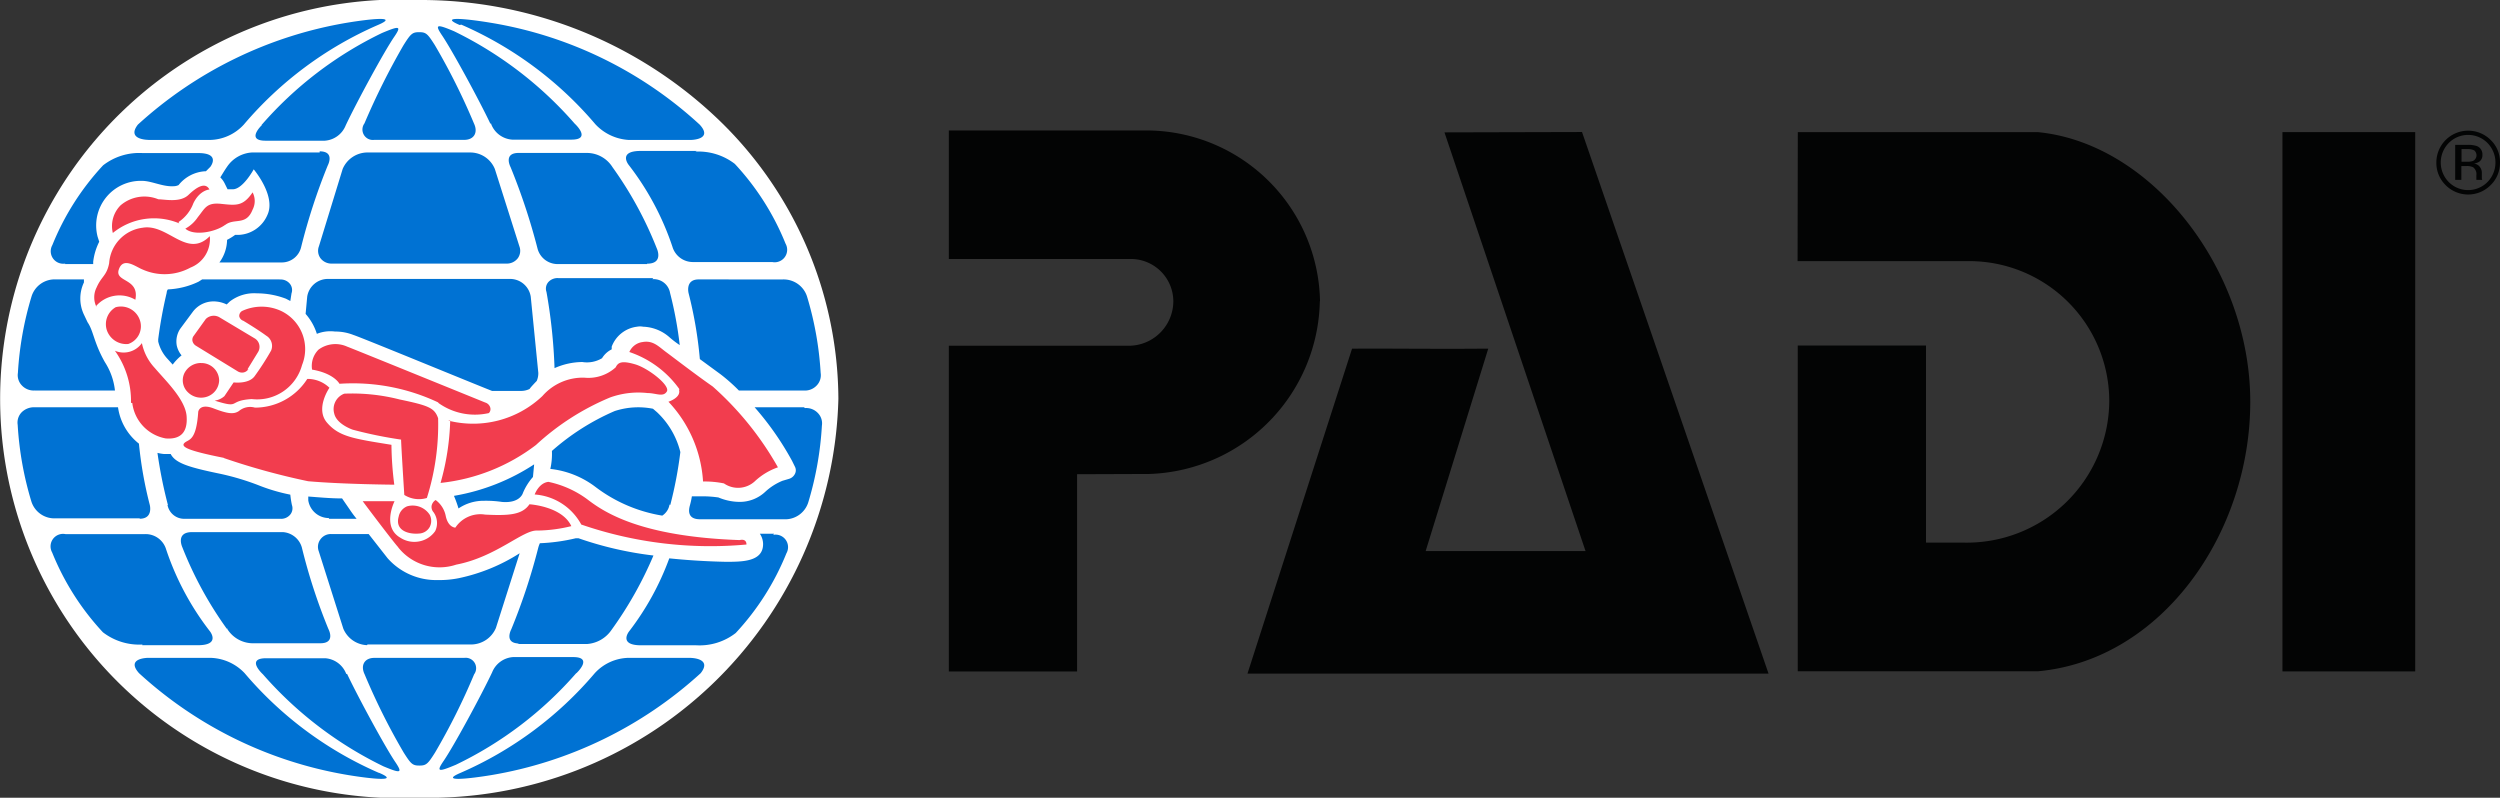 <svg id="logo-padi-horizontal" xmlns="http://www.w3.org/2000/svg" width="56.412" height="18" viewBox="0 0 56.412 18">
  <rect x="0" y="0" width="56.412" height="18" fill="#333333" stroke="none"/>
  <g id="PADI_" data-name="PADI®" transform="translate(21.409 2.948)">
    <path id="_" data-name="®" d="M286.437,322.989a.629.629,0,0,1,0,.88.616.616,0,0,1-.875,0,.628.628,0,0,1,0-.88.615.615,0,0,1,.875,0Zm.071-.069a.718.718,0,0,0-1.225.508.7.7,0,0,0,.209.511.714.714,0,0,0,1.016,0,.7.7,0,0,0,.211-.511A.688.688,0,0,0,286.508,322.92Zm-.4.474a.375.375,0,0,1-.132.018h-.125v-.286h.118a.354.354,0,0,1,.168.029.143.143,0,0,1-.029.239Zm-.4.427h.139v-.312h.109a.33.33,0,0,1,.155.026.192.192,0,0,1,.075.181v.063l0,.025a.034.034,0,0,0,0,.009v.008h.13l0-.01a.1.1,0,0,1-.007-.041c0-.021,0-.041,0-.059v-.058a.213.213,0,0,0-.043-.122.19.19,0,0,0-.136-.078.308.308,0,0,0,.114-.038.174.174,0,0,0,.078-.156.2.2,0,0,0-.122-.2.611.611,0,0,0-.216-.028h-.276v.79" transform="translate(-251.716 -322.71)" fill="#030404"/>
    <path id="Path_6927" data-name="Path 6927" d="M209.8,323.131l4.211,12.227-11.758,0,2.36-7.333c.933-.006,2.048.012,3.073,0l-1.412,4.567h3.607l-3.183-9.447,3.1-.008" transform="translate(-195.513 -323.106)" fill="#030404"/>
    <path id="Path_6928" data-name="Path 6928" d="M246.03,323.154h-5.423l-.005,2.912H244.4a3.161,3.161,0,0,1,3.235,3.17,3.216,3.216,0,0,1-3.288,3.181H243.5V327.97h-2.894v7.35h5.423c2.782-.254,4.788-3.1,4.788-6.082s-2.218-5.83-4.788-6.083" transform="translate(-221.449 -323.121)" fill="#030404"/>
    <path id="Path_6929" data-name="Path 6929" d="M189.823,326.9a3.926,3.926,0,0,0-3.857-3.851h-4.519v2.9h4.126a.959.959,0,0,1,.94.95,1.008,1.008,0,0,1-.966,1.007h-4.1v7.35h2.894v-4.45l1.632-.006a3.98,3.98,0,0,0,3.846-3.9" transform="translate(-181.446 -323.053)" fill="#030404"/>
    <rect id="Rectangle_440" data-name="Rectangle 440" width="2.996" height="12.169" transform="translate(30.094 0.033)" fill="#030404"/>
  </g>
  <g id="icon">
    <path id="Shape" d="M30.059,217.9a9.011,9.011,0,1,0,0,18,9.237,9.237,0,0,0,9.459-9,8.789,8.789,0,0,0-2.771-6.363,9.715,9.715,0,0,0-6.688-2.637" transform="translate(-20.6 -217.9)" fill="#fff"/>
    <path id="Shape-2" data-name="Shape" d="M28.343,233.79a10.377,10.377,0,0,1-.236-1.176.962.962,0,0,0,.154.026h.145c.109.208.409.3,1.136.45a5.771,5.771,0,0,1,.836.251,4.125,4.125,0,0,0,.727.216,2.078,2.078,0,0,0,.036.233.225.225,0,0,1-.045.225.268.268,0,0,1-.227.086H28.734a.382.382,0,0,1-.4-.311Zm6.842-7.954H32.822a.611.611,0,0,0-.536.372l-.536,1.746a.284.284,0,0,0,.036.268.311.311,0,0,0,.254.121h3.944a.311.311,0,0,0,.254-.121.284.284,0,0,0,.036-.268l-.554-1.746A.6.6,0,0,0,35.185,225.836Zm-3.407,0H30.233a.73.73,0,0,0-.554.32c-.055.078-.1.156-.154.242a.494.494,0,0,1,.1.138l.064.13h.118c.227,0,.472-.45.472-.45s.509.6.309,1.029a.738.738,0,0,1-.645.45H29.86a1.255,1.255,0,0,1-.182.112.887.887,0,0,1-.173.51h1.417a.448.448,0,0,0,.427-.346,13.644,13.644,0,0,1,.6-1.841s.173-.32-.182-.32v.026Zm8.5-.035H39.01c-.518,0-.273.311-.273.311a6.234,6.234,0,0,1,.99,1.85.482.482,0,0,0,.472.346h1.781a.282.282,0,0,0,.3-.415,5.847,5.847,0,0,0-1.145-1.8,1.345,1.345,0,0,0-.89-.277Zm-.981,2.87H37.157a.279.279,0,0,0-.227.086.225.225,0,0,0-.045.225,12.148,12.148,0,0,1,.182,1.72,1.573,1.573,0,0,1,.627-.138.661.661,0,0,0,.445-.086.525.525,0,0,1,.218-.2v-.061a.7.7,0,0,1,.572-.45.36.36,0,0,1,.136,0,.945.945,0,0,1,.6.242,2.193,2.193,0,0,0,.227.173,8.648,8.648,0,0,0-.218-1.176.375.375,0,0,0-.4-.311Zm.382,5.118a9.189,9.189,0,0,0,.227-1.193,1.843,1.843,0,0,0-.527-.9l-.091-.078a1.714,1.714,0,0,0-.863.052,5.321,5.321,0,0,0-1.417.9,1.54,1.54,0,0,1-.036.406,2.049,2.049,0,0,1,1.018.406,3.389,3.389,0,0,0,1.508.648.369.369,0,0,0,.164-.251Zm-3.453,3.138H37.8a.73.73,0,0,0,.554-.32,8.56,8.56,0,0,0,.945-1.677,7.973,7.973,0,0,1-1.69-.389h-.064a4.229,4.229,0,0,1-.809.112.634.634,0,0,0-.036.1,13.692,13.692,0,0,1-.609,1.842s-.173.32.182.32Zm-6.542-.337a.684.684,0,0,0,.554.32h1.545c.354,0,.182-.32.182-.32a12.892,12.892,0,0,1-.6-1.842.478.478,0,0,0-.427-.346H28.888c-.382,0-.218.346-.218.346a8.437,8.437,0,0,0,1,1.833h.018ZM40.319,228.7c-.309,0-.227.311-.227.311a9.259,9.259,0,0,1,.254,1.487l.472.346a3.991,3.991,0,0,1,.409.363H42.69a.363.363,0,0,0,.291-.112.334.334,0,0,0,.091-.285,7.439,7.439,0,0,0-.309-1.729.555.555,0,0,0-.554-.38Zm-9.45,0H29.115l-.082.052a1.766,1.766,0,0,1-.691.173.135.135,0,0,0-.027.078,10.108,10.108,0,0,0-.191,1.046v.052a.868.868,0,0,0,.218.4l.109.121a1.106,1.106,0,0,1,.2-.208.525.525,0,0,1-.109-.225.517.517,0,0,1,.082-.38l.282-.38a.583.583,0,0,1,.472-.233.682.682,0,0,1,.291.069l.073-.069a.9.9,0,0,1,.609-.182,1.863,1.863,0,0,1,.654.121l.1.052.027-.173a.225.225,0,0,0-.045-.225.268.268,0,0,0-.227-.086Zm5.661.389a.472.472,0,0,0-.472-.4h-4.1a.472.472,0,0,0-.472.4l-.036.389a1.243,1.243,0,0,1,.254.45.825.825,0,0,1,.409-.052,1.119,1.119,0,0,1,.418.078c.191.061,2.771,1.124,3.126,1.262h.663a.43.43,0,0,0,.182-.043l.027-.035c.045-.052.091-.1.136-.147a.432.432,0,0,0,.036-.182Zm2.626-.744c.382,0,.218-.346.218-.346a8.436,8.436,0,0,0-1-1.833.683.683,0,0,0-.572-.32H36.257c-.354,0-.182.32-.182.32a14.187,14.187,0,0,1,.609,1.841.468.468,0,0,0,.427.346h2.044ZM34.8,233.591a2.514,2.514,0,0,1,.1.277,1.01,1.01,0,0,1,.572-.173,2.473,2.473,0,0,1,.409.026c.409.035.472-.2.472-.2a1.29,1.29,0,0,1,.227-.363l.027-.285a4.75,4.75,0,0,1-1.8.709H34.8Zm-2.826.51H32.6a2.577,2.577,0,0,1-.154-.208l-.173-.251c-.264,0-.527-.026-.763-.043v.086a.472.472,0,0,0,.472.4Zm.872,2.836h2.362a.611.611,0,0,0,.536-.372l.536-1.686a4.115,4.115,0,0,1-1.372.562,2.186,2.186,0,0,1-.472.043,1.463,1.463,0,0,1-1.136-.493l-.427-.545h-.836a.289.289,0,0,0-.254.121.284.284,0,0,0-.036.268l.554,1.746a.607.607,0,0,0,.536.372Zm-.482.657a.549.549,0,0,0-.472-.346H30.56c-.472,0-.073.363-.073.363a8.613,8.613,0,0,0,2.717,2.075c.391.164.436.156.282-.078-.227-.328-.854-1.487-1.1-2.006h-.018Zm2.662-.354H33c-.218,0-.318.164-.218.372a14.645,14.645,0,0,0,.881,1.764c.164.259.2.294.354.294s.191-.035.354-.294a14.643,14.643,0,0,0,.881-1.764A.235.235,0,0,0,35.03,237.24ZM33.1,239.833a8.328,8.328,0,0,1-3.026-2.248,1.1,1.1,0,0,0-.781-.346H27.9s-.518,0-.209.346a9.222,9.222,0,0,0,4.725,2.3c.472.078,1.2.164.691-.052Zm4.461-2.248s.391-.363-.073-.363H36.13a.549.549,0,0,0-.472.346c-.245.519-.872,1.677-1.1,2.006-.164.242-.109.242.282.078A8.462,8.462,0,0,0,37.556,237.585Zm5.134-6H41.582a6.674,6.674,0,0,1,.845,1.21l.064.13a.175.175,0,0,1,0,.164.218.218,0,0,1-.136.112l-.145.043a1.293,1.293,0,0,0-.391.251.84.84,0,0,1-.582.225,1.249,1.249,0,0,1-.472-.1,2.57,2.57,0,0,0-.363-.026h-.236a1.7,1.7,0,0,1-.045.207c-.018.069-.082.311.227.311h1.89a.547.547,0,0,0,.554-.38A7.439,7.439,0,0,0,43.1,232a.334.334,0,0,0-.091-.285.363.363,0,0,0-.291-.112Zm-14.92,5.369h1.245c.518,0,.273-.311.273-.311a6.235,6.235,0,0,1-.99-1.85.482.482,0,0,0-.472-.346h-1.8a.282.282,0,0,0-.3.415,5.847,5.847,0,0,0,1.145,1.8,1.344,1.344,0,0,0,.89.277v.017Zm12.357.285H38.747a1.064,1.064,0,0,0-.772.346,8.328,8.328,0,0,1-3.026,2.248c-.509.216.218.13.691.052a9.29,9.29,0,0,0,4.725-2.3C40.637,237.24,40.128,237.24,40.128,237.24Zm1.89-2.8H41.7a.42.42,0,0,1,.073.233c0,.4-.472.4-.845.4-.427-.009-.854-.035-1.272-.078a6.174,6.174,0,0,1-.909,1.651s-.245.311.273.311h1.245a1.329,1.329,0,0,0,.89-.277,5.847,5.847,0,0,0,1.145-1.8.282.282,0,0,0-.3-.415ZM35.639,225.2a.549.549,0,0,0,.472.346h1.336c.472,0,.073-.363.073-.363A8.612,8.612,0,0,0,34.8,223.1c-.391-.164-.436-.156-.282.078.227.329.854,1.487,1.1,2.006h.018Zm-7.932,8.9c.309,0,.227-.311.227-.311a9.016,9.016,0,0,1-.245-1.383,1.267,1.267,0,0,1-.472-.821H25.335a.394.394,0,0,0-.291.112.334.334,0,0,0-.091.285,7.439,7.439,0,0,0,.309,1.729.545.545,0,0,0,.554.38h1.89ZM33,225.551H35.03c.218,0,.318-.164.218-.372a14.643,14.643,0,0,0-.881-1.764c-.164-.259-.2-.294-.354-.294s-.191.035-.354.294a16.12,16.12,0,0,0-.881,1.764A.235.235,0,0,0,33,225.551Zm1.963-2.6a8.328,8.328,0,0,1,3.026,2.248,1.119,1.119,0,0,0,.754.354h1.39s.527,0,.209-.346a9.155,9.155,0,0,0-4.725-2.3c-.472-.078-1.2-.164-.691.052Zm-4.489,2.256s-.391.363.073.363h1.336a.549.549,0,0,0,.472-.346c.245-.519.872-1.677,1.1-2.006.164-.242.109-.242-.282-.078a8.488,8.488,0,0,0-2.717,2.075h.018Zm-5.134,6h1.808a1.472,1.472,0,0,0-.227-.64c-.254-.45-.254-.7-.391-.9l-.082-.173a.847.847,0,0,1,0-.726V228.7h-.627a.547.547,0,0,0-.554.38,7.439,7.439,0,0,0-.309,1.729.334.334,0,0,0,.091.285.363.363,0,0,0,.291.112Zm2.562-5.654h1.381a1.064,1.064,0,0,0,.772-.346,8.328,8.328,0,0,1,3.026-2.248c.509-.216-.218-.13-.691-.052a9.29,9.29,0,0,0-4.725,2.3C27.4,225.551,27.9,225.551,27.9,225.551Zm-1.89,2.8h.645V228.3a1.355,1.355,0,0,1,.136-.45l-.036-.112a1.007,1.007,0,0,1,1-1.262c.218,0,.472.138.718.121a.252.252,0,0,0,.109-.026.827.827,0,0,1,.591-.311H29.2l.1-.1s.245-.311-.273-.311H27.77a1.329,1.329,0,0,0-.89.277,5.847,5.847,0,0,0-1.145,1.8.282.282,0,0,0,.3.415Z" transform="translate(-24.554 -222.395)" fill="#0072d3"/>
    <path id="Shape-3" data-name="Shape" d="M44.055,269.146a.491.491,0,0,1,0-.45c.109-.251.227-.259.282-.545a.865.865,0,0,1,.754-.8c.572-.1,1,.709,1.517.19a.688.688,0,0,1-.436.709,1.219,1.219,0,0,1-1.081.043c-.154-.06-.436-.294-.536,0s.472.19.373.683a.7.7,0,0,0-.89.147m1.863-1.9a.876.876,0,0,0,.336-.424c.145-.3.363-.311.363-.311-.091-.173-.282-.061-.472.121s-.536.1-.681.1a.827.827,0,0,0-.854.138.663.663,0,0,0-.173.622,1.472,1.472,0,0,1,1.5-.216m1.036.035c.209-.164.472.026.618-.346a.42.42,0,0,0,0-.389c-.218.32-.373.294-.709.259s-.363.1-.527.3a.793.793,0,0,1-.282.259c.191.173.681.078.9-.086m-2.471,1.859a.441.441,0,0,0-.2.519.463.463,0,0,0,.482.311.422.422,0,0,0,.264-.536.451.451,0,0,0-.545-.294m.373,2.161a.927.927,0,0,0,.754.8c.318.026.5-.121.472-.5s-.472-.8-.718-1.089a1.166,1.166,0,0,1-.291-.562.505.505,0,0,1-.609.173,1.948,1.948,0,0,1,.363,1.176m1.581-.9a.417.417,0,0,0-.382.242.373.373,0,0,0,.091.424.421.421,0,0,0,.445.087.4.4,0,0,0,.254-.363.4.4,0,0,0-.409-.389m1.045.147.245-.4a.223.223,0,0,0-.073-.3l-.809-.484a.256.256,0,0,0-.3.043l-.273.38a.144.144,0,0,0-.027.121.172.172,0,0,0,.073.1l.945.579a.186.186,0,0,0,.136.026.169.169,0,0,0,.109-.078m-.545.614a.411.411,0,0,1-.218.1c.609.19.273,0,.836-.035a1.05,1.05,0,0,0,1.136-.769.954.954,0,0,0-.472-1.219,1.047,1.047,0,0,0-.881,0,.129.129,0,0,0-.064.121.136.136,0,0,0,.091.1s.318.19.518.337a.269.269,0,0,1,.109.337,6.158,6.158,0,0,1-.373.579c-.136.182-.472.138-.472.138l-.209.311m0,1.4a15.836,15.836,0,0,0,1.89.519c.781.069,1.944.078,1.944.078a7.477,7.477,0,0,1-.064-.9c-.854-.138-1.181-.182-1.454-.5s.055-.787.055-.787a.712.712,0,0,0-.5-.2,1.4,1.4,0,0,1-1.181.648.394.394,0,0,0-.363.078c-.118.078-.254.061-.572-.061s-.345.078-.345.078c-.045.674-.218.614-.309.7s.055.173.881.337M51.76,271.3a1.416,1.416,0,0,0,1.145.233.127.127,0,0,0,.027-.138.168.168,0,0,0-.109-.1s-2.935-1.193-3.117-1.262a.641.641,0,0,0-.645.069.519.519,0,0,0-.145.45c.5.086.618.32.618.32a4.509,4.509,0,0,1,2.235.424m-.845.813c0,.13.073,1.271.073,1.271a.617.617,0,0,0,.509.069,5.493,5.493,0,0,0,.254-1.8c-.082-.233-.209-.285-.872-.424a4.326,4.326,0,0,0-1.245-.13.372.372,0,0,0-.227.45c.055.242.418.363.418.363a9.52,9.52,0,0,0,1.1.225m.4,2.118a.29.29,0,0,0,.236-.147.3.3,0,0,0,0-.277.459.459,0,0,0-.509-.19.315.315,0,0,0-.191.233c-.091.32.236.406.472.38m.691-2.55a5.7,5.7,0,0,1-.218,1.409,4.289,4.289,0,0,0,2.153-.856,5.678,5.678,0,0,1,1.672-1.072,1.88,1.88,0,0,1,.845-.1c.191,0,.354.1.436-.035s-.418-.527-.718-.614-.382-.043-.436.069a.917.917,0,0,1-.709.233,1.21,1.21,0,0,0-.945.415,2.271,2.271,0,0,1-2.126.553M57.193,271c.064.182-.236.277-.236.277a2.872,2.872,0,0,1,.781,1.8,2.184,2.184,0,0,1,.472.043.558.558,0,0,0,.691-.043,1.466,1.466,0,0,1,.527-.32,7.084,7.084,0,0,0-1.472-1.824c-.373-.259-.89-.657-1.054-.778s-.291-.268-.527-.225a.379.379,0,0,0-.3.225,2.278,2.278,0,0,1,1.136.847m-6.351,3.562a1.19,1.19,0,0,0,1.308.389c.9-.173,1.508-.787,1.826-.769a3.311,3.311,0,0,0,.772-.1c-.209-.45-.945-.493-.945-.493-.164.242-.472.259-1,.233a.676.676,0,0,0-.672.294s-.164,0-.218-.268a.585.585,0,0,0-.227-.355.2.2,0,0,0-.091.13.18.18,0,0,0,.045.147.419.419,0,0,1,.036.424.565.565,0,0,1-.363.233.578.578,0,0,1-.427-.086c-.418-.242-.127-.821-.127-.821h-.718c-.009-.009.7.934.8,1.037m4.134-.51a8.942,8.942,0,0,0,3.725.45c0-.147-.154-.1-.154-.1-2.244-.078-3.062-.631-3.444-.925a2.254,2.254,0,0,0-.872-.389c-.218.026-.309.285-.309.285a1.3,1.3,0,0,1,1.054.683" transform="translate(-41.874 -262.212)" fill="#f23d4e"/>
  </g>
</svg>
